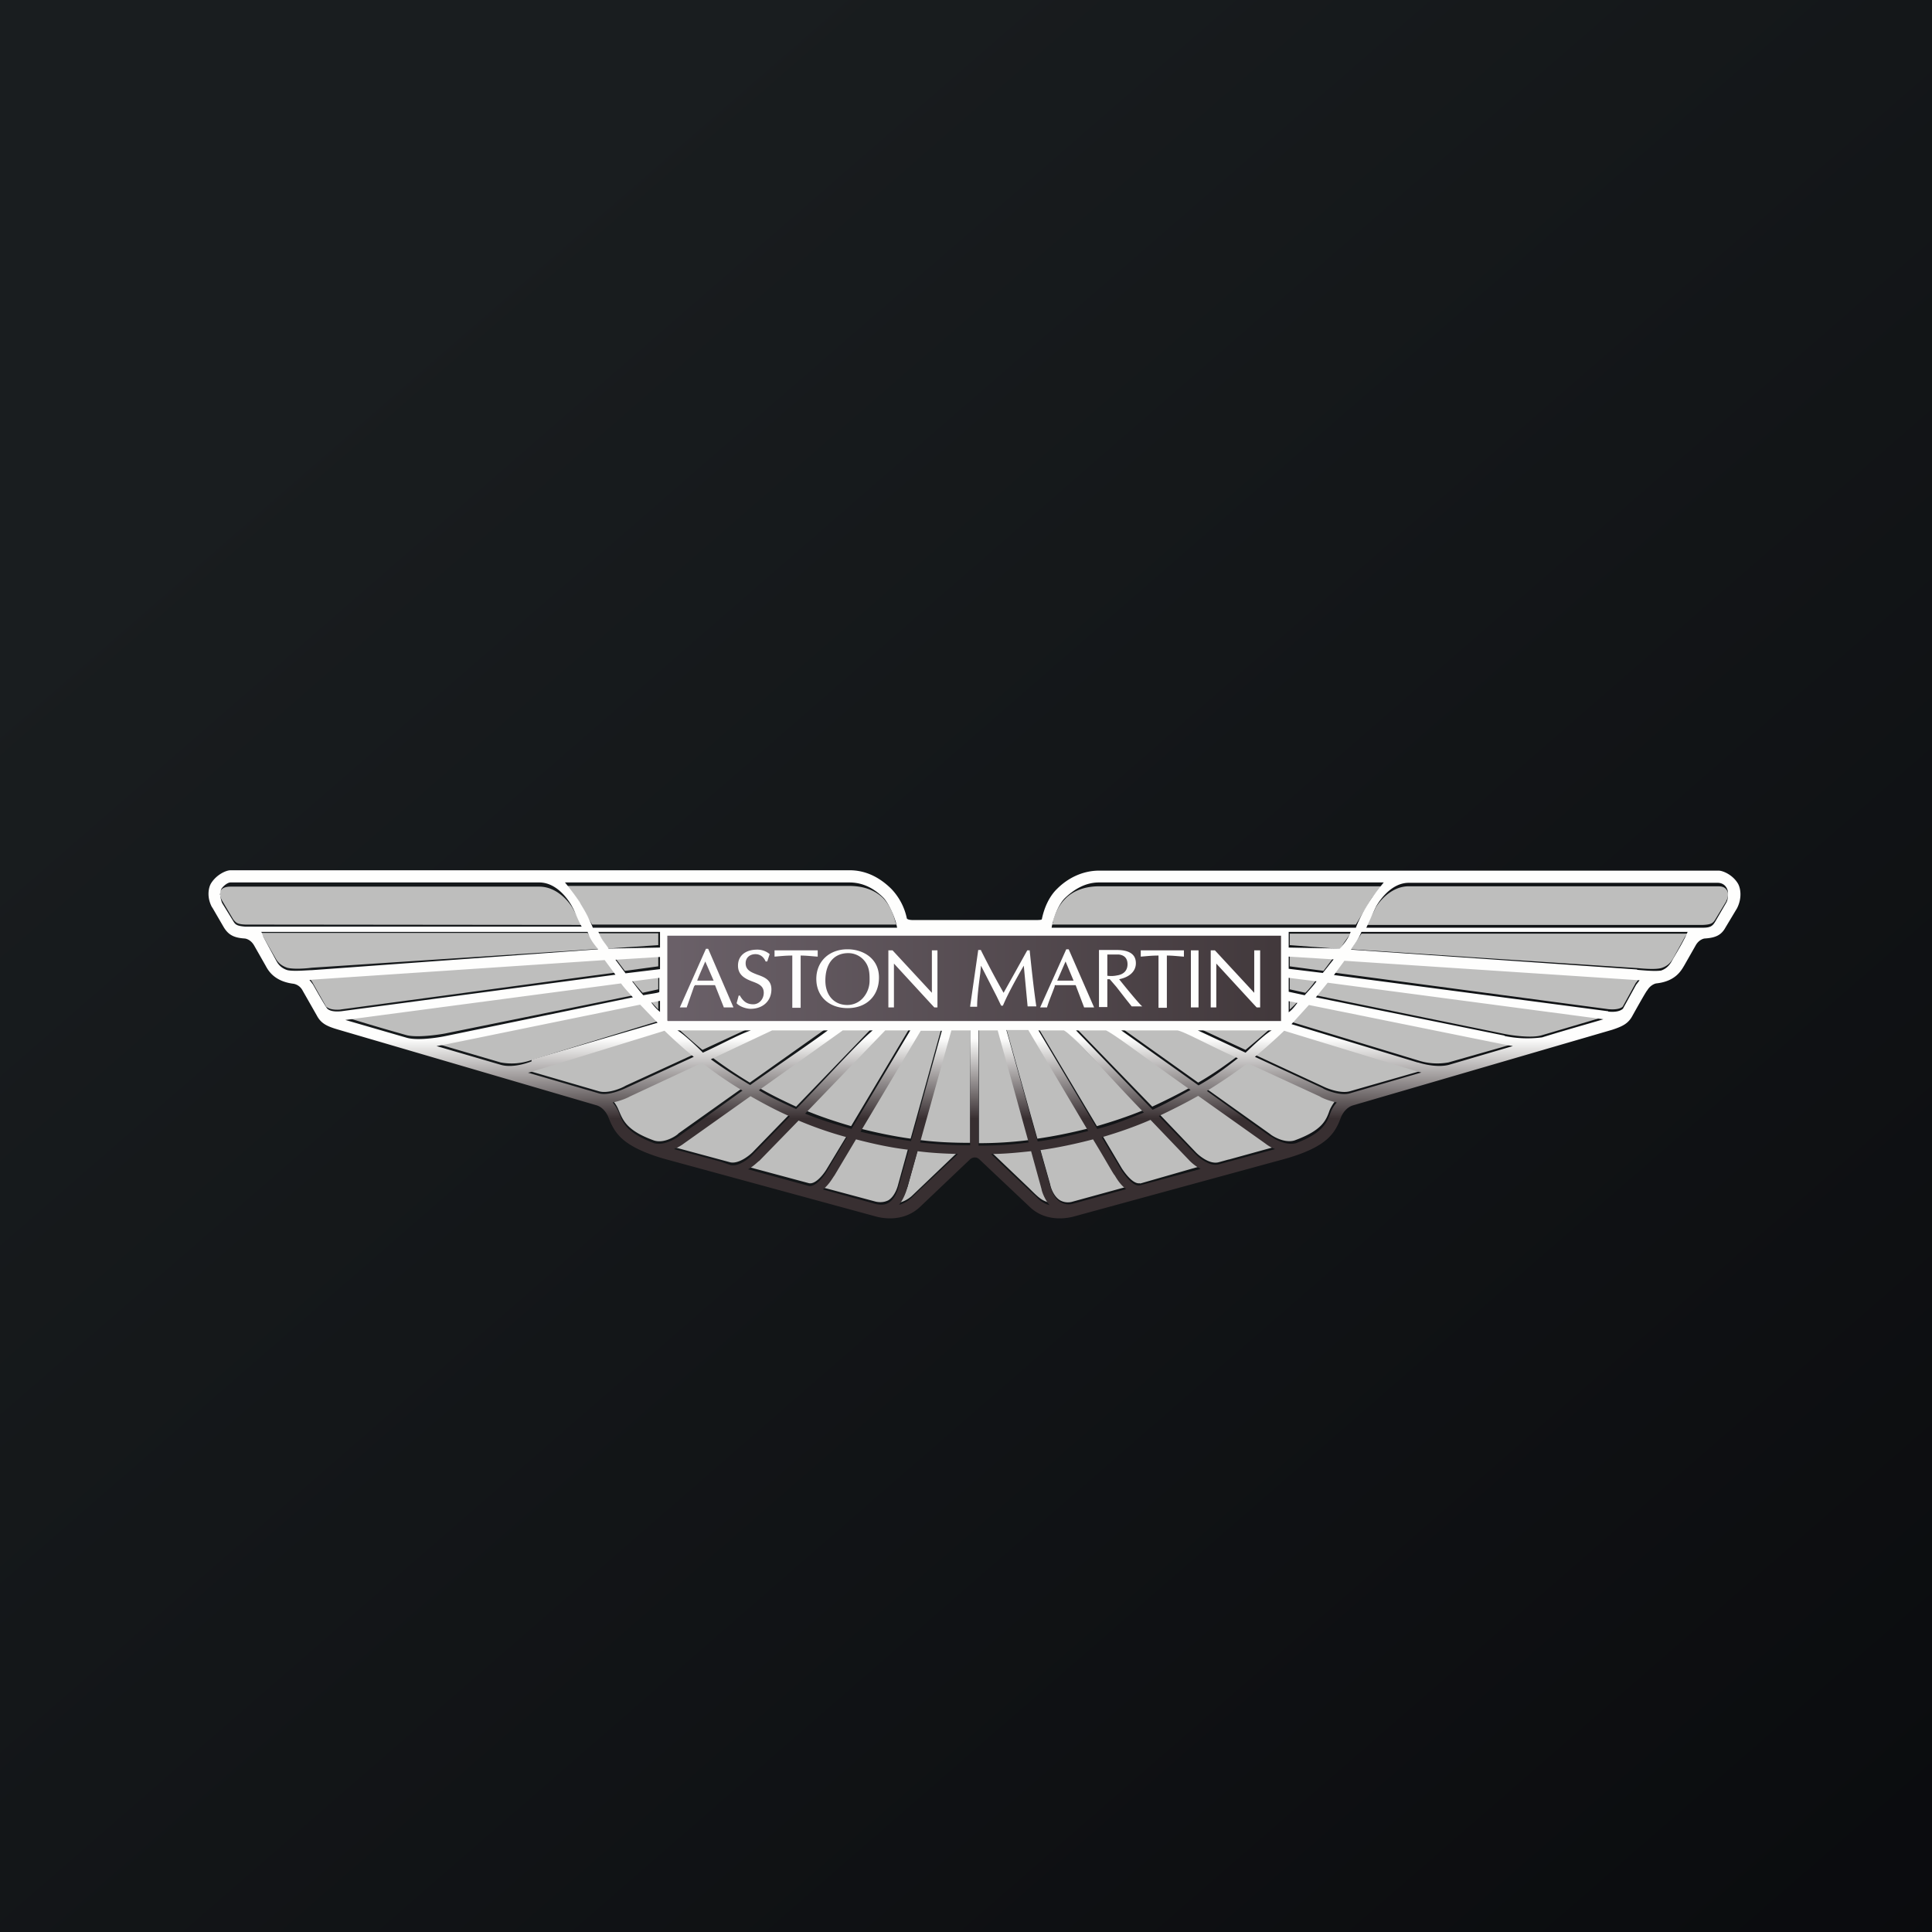 <?xml version="1.0" encoding="UTF-8"?>
<!-- generated by Finnhub -->
<svg viewBox="0 0 55.5 55.5" xmlns="http://www.w3.org/2000/svg">
<rect x="0" y="0" width="55.5" height="55.5" fill="#808080" stroke="none"/>
<path d="M 0,0 H 55.5 V 55.5 H 0 Z" fill="url(#d)"/>
<path d="M 30.24,26.475 C 30.31,26.22 30.43,25.99 30.61,25.81 C 30.84,25.58 31.18,25.46 31.58,25.46 H 39.75 C 39.46,25.67 39.32,25.93 39.31,25.96 L 38.95,26.56 H 30.21 A 0.3,0.3 0 0,0 30.25,26.49 Z M 49.59,25.89 L 49.27,26.42 C 49.21,26.51 49.17,26.56 48.92,26.57 H 39.25 C 39.35,26.39 39.45,26.23 39.52,26.07 C 39.52,26.07 39.87,25.46 40.47,25.46 H 49.34 C 49.44,25.46 49.55,25.47 49.61,25.58 C 49.62,25.59 49.64,25.63 49.64,25.68 C 49.64,25.72 49.64,25.79 49.59,25.88 Z M 48.4,26.92 L 48.07,27.52 C 48.02,27.6 47.95,27.74 47.72,27.81 C 47.53,27.86 47.16,27.82 47.03,27.81 L 38.81,27.27 L 39.11,26.82 H 48.48 A 0.64,0.64 0 0,0 48.4,26.92 Z M 47,28.22 L 46.62,28.91 C 46.61,28.93 46.51,29.02 46.2,28.99 L 38.32,27.94 L 38.62,27.53 L 47.01,28.08 L 47.11,28.09 A 0.53,0.53 0 0,0 47.01,28.22 Z M 44.29,29.74 C 43.99,29.83 43.41,29.74 43.21,29.7 L 37.79,28.59 L 38.13,28.17 L 46.05,29.22 L 44.29,29.74 Z M 41.61,30.52 A 1.8,1.8 0 0,1 40.73,30.46 L 37.11,29.36 C 37.29,29.18 37.45,28.99 37.61,28.81 L 43.18,29.94 L 43.47,29.99 L 41.61,30.52 Z M 38.77,31.35 C 38.51,31.42 38.13,31.27 38.01,31.21 L 36.05,30.3 C 36.35,30.05 36.63,29.8 36.89,29.55 L 40.65,30.71 L 40.83,30.76 L 38.77,31.35 Z M 38.19,31.91 C 38.09,32.2 37.96,32.48 37.19,32.76 C 36.87,32.86 36.49,32.59 36.49,32.58 L 34.65,31.27 C 35.04,31.02 35.43,30.76 35.81,30.47 L 37.89,31.43 C 37.9,31.43 38.12,31.55 38.38,31.6 C 38.26,31.74 38.2,31.88 38.19,31.91 Z M 35.29,33.31 L 35,33.39 C 34.75,33.45 34.46,33.21 34.36,33.11 L 33.3,32 C 33.68,31.82 34.06,31.63 34.43,31.42 L 36.36,32.79 C 36.36,32.8 36.48,32.87 36.64,32.94 L 35.3,33.31 Z M 32.75,33.99 C 32.55,34.03 32.31,33.69 32.23,33.57 L 31.65,32.59 C 32.13,32.45 32.59,32.29 33.05,32.09 L 34.17,33.26 C 34.18,33.27 34.3,33.4 34.49,33.5 L 32.75,34 Z M 30.81,34.52 A 0.46,0.46 0 0,1 30.45,34.48 C 30.24,34.35 30.17,34.05 30.17,34.03 L 29.87,32.97 C 30.39,32.89 30.89,32.79 31.39,32.66 L 32.01,33.7 C 32.03,33.73 32.15,33.94 32.34,34.1 L 30.81,34.52 Z M 29.56,34.13 L 28.46,33.08 C 28.85,33.08 29.24,33.04 29.62,33 L 29.92,34.09 C 29.92,34.12 29.99,34.36 30.15,34.55 C 29.93,34.49 29.85,34.42 29.56,34.13 Z M 28.12,32.83 V 29.53 H 28.66 L 29.56,32.75 C 29.08,32.81 28.61,32.84 28.12,32.84 Z M 26.43,32.75 L 27.33,29.53 H 27.87 V 32.83 C 27.37,32.83 26.9,32.81 26.43,32.75 Z M 26.2,34.35 A 0.85,0.85 0 0,1 25.83,34.55 C 25.99,34.37 26.05,34.13 26.07,34.1 L 26.37,33.01 C 26.74,33.06 27.14,33.08 27.52,33.09 L 26.2,34.35 Z M 25.8,34.03 S 25.73,34.35 25.52,34.48 C 25.42,34.53 25.3,34.55 25.16,34.52 L 23.63,34.11 C 23.82,33.96 23.93,33.74 23.96,33.71 L 24.56,32.68 C 25.06,32.81 25.56,32.92 26.09,32.98 L 25.8,34.03 Z M 23.24,33.99 L 21.49,33.52 C 21.67,33.42 21.79,33.28 21.81,33.28 L 22.94,32.12 C 23.39,32.3 23.85,32.47 24.33,32.62 L 23.75,33.58 C 23.68,33.7 23.44,34.03 23.24,33.99 Z M 20.98,33.39 L 19.35,32.95 C 19.52,32.88 19.62,32.8 19.63,32.79 L 21.56,31.42 C 21.93,31.63 22.3,31.82 22.69,32 L 21.62,33.1 C 21.52,33.2 21.22,33.44 20.98,33.39 Z M 18.78,32.76 C 18.01,32.48 17.9,32.19 17.78,31.91 C 17.77,31.89 17.72,31.74 17.59,31.6 C 17.85,31.55 18.07,31.44 18.08,31.43 L 20.16,30.46 C 20.54,30.76 20.92,31.03 21.32,31.26 L 19.49,32.56 C 19.48,32.59 19.1,32.87 18.78,32.76 Z M 17.21,31.35 L 15.15,30.75 L 15.33,30.7 L 19.09,29.54 C 19.35,29.79 19.62,30.04 19.93,30.29 L 17.97,31.19 C 17.84,31.27 17.46,31.42 17.21,31.35 Z M 14.38,30.52 L 12.54,29.98 L 12.82,29.93 L 18.39,28.8 L 18.89,29.34 L 15.27,30.45 A 1.7,1.7 0 0,1 14.38,30.52 Z M 11.69,29.74 C 10.87,29.51 10.21,29.31 9.94,29.22 L 17.85,28.17 L 18.2,28.59 L 12.78,29.69 C 12.56,29.73 11.99,29.81 11.69,29.74 Z M 9.8,29 C 9.5,29.03 9.4,28.94 9.37,28.92 L 8.98,28.23 A 0.52,0.52 0 0,0 8.88,28.1 L 17.36,27.54 L 17.67,27.94 L 9.78,29 Z M 8.25,27.8 C 8.02,27.72 7.95,27.59 7.9,27.5 L 7.5,26.8 H 16.88 L 17.18,27.26 L 8.95,27.8 C 8.81,27.82 8.44,27.85 8.25,27.8 Z M 7.05,26.56 C 6.82,26.55 6.78,26.51 6.7,26.41 L 6.38,25.87 A 0.44,0.44 0 0,1 6.32,25.67 C 6.32,25.56 6.41,25.47 6.62,25.47 H 15.49 C 16.09,25.47 16.44,26.07 16.44,26.07 L 16.72,26.57 L 7.05,26.56 Z M 24.39,25.45 C 24.81,25.45 25.13,25.57 25.37,25.8 C 25.53,25.97 25.65,26.2 25.72,26.48 L 25.75,26.56 H 17.01 L 16.65,25.95 C 16.65,25.93 16.5,25.66 16.21,25.45 H 24.39 Z M 37.05,27.15 V 26.82 H 38.79 C 38.7,26.96 38.59,27.1 38.5,27.26 L 37.05,27.15 Z M 37.05,27.76 V 27.41 L 38.32,27.49 L 38.02,27.89 L 37.05,27.76 Z M 37.05,28.42 V 28.02 L 37.83,28.12 C 37.73,28.26 37.63,28.39 37.5,28.52 L 37.05,28.42 Z M 37.05,28.68 L 37.31,28.73 C 37.23,28.83 37.15,28.91 37.05,29 V 28.68 Z M 34.4,29.52 H 36.52 C 36.3,29.73 35.79,30.15 35.78,30.16 L 34.4,29.52 Z M 32.2,29.52 H 33.8 L 35.55,30.34 C 35.18,30.62 34.82,30.87 34.42,31.1 L 32.2,29.52 Z M 30.9,29.52 H 31.76 L 34.19,31.24 C 33.83,31.44 33.47,31.62 33.1,31.79 L 30.9,29.52 Z M 29.82,29.52 H 30.55 L 32.85,31.89 C 32.41,32.07 31.96,32.22 31.51,32.35 L 29.82,29.52 Z M 29.52,29.52 L 31.25,32.42 C 30.77,32.54 30.29,32.64 29.8,32.71 L 28.9,29.52 H 29.53 Z M 26.44,29.52 H 27.05 L 26.16,32.71 C 25.66,32.64 25.19,32.54 24.71,32.42 L 26.44,29.52 Z M 25.41,29.52 H 26.14 L 24.45,32.35 C 24,32.22 23.55,32.07 23.12,31.89 L 25.42,29.52 Z M 24.21,29.52 H 25.06 L 22.87,31.79 C 22.5,31.62 22.13,31.44 21.79,31.24 L 24.2,29.52 Z M 20.18,30.16 C 20.16,30.15 19.66,29.72 19.45,29.52 H 21.56 L 20.18,30.16 Z M 22.17,29.52 H 23.77 L 21.54,31.1 A 13.6,13.6 0 0,1 20.41,30.34 L 22.17,29.52 Z M 18.91,28.68 V 29 L 18.66,28.73 L 18.91,28.68 Z M 18.91,28.02 V 28.42 L 18.46,28.52 C 18.34,28.39 18.23,28.26 18.13,28.12 L 18.91,28.02 Z M 18.91,27.41 V 27.76 L 17.95,27.89 L 17.65,27.49 L 18.91,27.41 Z M 18.91,27.15 L 17.46,27.25 L 17.18,26.81 H 18.91 V 27.15 Z" fill="url(#c)"/>
<path d="M 6.09,26.055 L 6.43,26.64 C 6.56,26.85 6.71,26.94 7.03,26.96 C 7.03,26.96 7.19,26.97 7.3,27.16 L 7.63,27.74 C 7.7,27.87 7.87,28.19 8.43,28.26 C 8.43,28.26 8.6,28.28 8.69,28.45 L 9.1,29.17 C 9.22,29.4 9.39,29.48 9.69,29.57 L 17.13,31.75 C 17.38,31.82 17.48,32.1 17.48,32.1 C 17.66,32.56 17.88,32.93 19.05,33.28 L 25.14,34.94 C 25.21,34.96 25.91,35.17 26.44,34.66 L 27.86,33.31 S 27.92,33.25 28,33.25 C 28.09,33.25 28.14,33.31 28.14,33.31 L 29.57,34.66 C 30.09,35.17 30.8,34.96 30.87,34.94 L 36.95,33.28 C 38.12,32.94 38.35,32.56 38.52,32.1 C 38.52,32.1 38.62,31.82 38.88,31.75 L 46.32,29.58 C 46.62,29.48 46.78,29.4 46.9,29.17 C 46.9,29.17 47.3,28.45 47.32,28.45 C 47.42,28.28 47.57,28.25 47.58,28.25 C 48.14,28.19 48.3,27.87 48.38,27.74 L 48.71,27.16 C 48.81,26.98 48.96,26.96 48.97,26.96 C 49.29,26.94 49.45,26.86 49.57,26.64 L 49.9,26.09 C 50.05,25.79 50,25.52 49.93,25.39 C 49.78,25.13 49.49,25.01 49.37,25.01 H 31.58 C 31.08,25.01 30.66,25.24 30.37,25.53 C 30.15,25.74 30,26.06 29.93,26.4 C 29.93,26.42 29.9,26.43 29.75,26.43 H 26.23 C 26.08,26.43 26.05,26.39 26.05,26.38 A 1.73,1.73 0 0,0 25.61,25.54 C 25.31,25.24 24.91,25 24.41,25 H 6.62 C 6.5,25 6.22,25.12 6.06,25.38 C 5.99,25.5 5.93,25.78 6.1,26.08 Z M 31.26,32.49 C 30.78,32.61 30.3,32.73 29.81,32.79 L 28.91,29.59 H 29.54 L 31.26,32.49 Z M 30.56,29.6 C 30.82,29.72 31.94,31.02 32.86,31.96 C 32.41,32.14 31.97,32.32 31.52,32.43 L 29.83,29.6 H 30.56 Z M 35.56,30.4 C 35.19,30.69 34.83,30.96 34.43,31.18 L 32.21,29.6 H 33.81 C 33.96,29.6 34.73,30.03 35.56,30.4 Z M 34.41,29.6 H 36.53 C 36.31,29.72 35.8,30.23 35.78,30.24 L 34.41,29.6 Z M 34.2,31.31 C 33.84,31.51 33.48,31.71 33.11,31.88 L 30.91,29.6 H 31.77 C 32.04,29.72 33.14,30.57 34.2,31.31 Z M 39.75,25.35 C 39.46,25.71 39.32,25.92 39.31,25.95 C 39.31,25.95 39.08,26.3 38.95,26.65 H 30.21 C 30.25,26.37 30.41,25.98 30.59,25.8 C 30.83,25.57 31.16,25.35 31.57,25.35 H 39.75 Z M 37.02,28.49 V 28.09 L 37.82,28.19 C 37.72,28.33 37.59,28.46 37.48,28.59 L 37.02,28.49 Z M 37.27,28.81 C 37.19,28.91 37.14,28.99 37.02,29.08 V 28.76 L 37.27,28.81 Z M 37.02,27.83 V 27.48 L 38.31,27.56 L 38,27.95 L 37.02,27.83 Z M 37.02,27.22 V 26.77 H 38.8 C 38.71,27.01 38.6,27.11 38.49,27.25 L 37.02,27.22 Z M 39.25,26.65 L 39.52,26.06 S 39.88,25.36 40.47,25.36 H 49.34 C 49.55,25.36 49.64,25.53 49.64,25.66 C 49.64,25.71 49.64,25.85 49.59,25.93 L 49.27,26.48 C 49.2,26.59 49.15,26.65 48.92,26.65 H 39.25 Z M 47.03,27.85 L 38.81,27.28 C 38.91,27.12 39.01,27.01 39.11,26.77 H 48.48 C 48.38,27.01 48.21,27.29 48.07,27.53 C 48.02,27.61 47.95,27.8 47.72,27.88 C 47.53,27.91 47.16,27.87 47.03,27.86 Z M 46.2,29.05 L 38.32,28.01 L 38.62,27.6 L 47.1,28.16 L 47,28.29 L 46.62,28.98 C 46.59,29 46.5,29.09 46.2,29.06 Z M 43.22,29.75 L 37.8,28.65 L 38.14,28.23 L 46.06,29.28 C 45.77,29.37 45.11,29.55 44.3,29.8 A 3.2,3.2 0 0,1 43.22,29.76 Z M 40.72,30.52 L 37.1,29.42 L 37.6,28.87 L 43.18,30 L 43.46,30.05 L 41.62,30.59 C 41.23,30.69 40.74,30.52 40.73,30.52 Z M 38.02,31.27 L 36.05,30.36 C 36.35,30.11 36.63,29.86 36.89,29.61 L 40.65,30.76 L 40.83,30.81 L 38.77,31.41 C 38.52,31.48 38.14,31.34 38.01,31.27 Z M 36.5,32.65 L 34.67,31.34 C 35.07,31.09 35.46,30.83 35.84,30.54 L 37.92,31.5 C 37.92,31.51 38.14,31.62 38.4,31.67 C 38.27,31.81 38.22,31.97 38.21,31.99 C 38.11,32.26 37.99,32.55 37.23,32.84 C 36.88,32.93 36.5,32.64 36.5,32.64 Z M 34.36,33.17 L 33.29,32.06 C 33.67,31.88 34.05,31.69 34.42,31.48 L 36.35,32.85 S 36.47,32.95 36.63,33.01 L 35,33.45 C 34.75,33.51 34.46,33.27 34.36,33.17 Z M 32.23,33.64 L 31.65,32.67 C 32.13,32.53 32.59,32.37 33.05,32.17 L 34.17,33.34 C 34.18,33.35 34.3,33.48 34.49,33.58 L 32.75,34.05 C 32.55,34.1 32.31,33.75 32.23,33.64 Z M 30.18,34.1 L 29.88,33.04 C 30.39,32.97 30.9,32.86 31.4,32.73 C 31.76,33.32 32,33.76 32.02,33.76 C 32.04,33.79 32.16,34.02 32.35,34.16 L 30.82,34.58 A 0.46,0.46 0 0,1 30.46,34.53 C 30.25,34.4 30.18,34.1 30.18,34.1 Z M 28.47,33.15 C 28.86,33.15 29.24,33.11 29.62,33.07 L 29.92,34.16 C 29.92,34.19 29.99,34.43 30.15,34.62 A 0.74,0.74 0 0,1 29.79,34.4 S 28.77,33.45 28.47,33.15 Z M 28.11,29.6 H 28.66 L 29.55,32.82 C 29.08,32.88 28.7,32.91 28.11,32.91 V 29.61 Z M 25.77,26.65 H 17.03 C 16.89,26.3 16.77,26.12 16.67,25.95 C 16.67,25.93 16.52,25.71 16.23,25.35 H 24.4 C 24.82,25.35 25.14,25.55 25.38,25.79 C 25.54,25.96 25.73,26.39 25.77,26.65 Z M 18.48,28.59 C 18.36,28.46 18.27,28.33 18.16,28.19 L 18.94,28.09 V 28.49 C 18.96,28.52 18.68,28.55 18.48,28.59 Z M 18.96,28.75 V 29.07 C 18.84,28.97 18.78,28.89 18.71,28.8 L 18.96,28.75 Z M 17.97,27.96 L 17.68,27.57 L 18.96,27.49 V 27.84 L 17.97,27.96 Z M 17.49,27.26 C 17.39,27.1 17.29,27.01 17.19,26.77 H 18.96 V 27.22 L 17.49,27.25 Z M 21.55,31.17 C 21.17,30.94 20.79,30.7 20.42,30.43 L 22.18,29.6 H 23.78 C 23.3,29.96 22.39,30.57 21.55,31.17 Z M 24.21,29.6 H 25.07 C 24.64,29.96 23.67,31.04 22.87,31.86 C 22.51,31.69 22.14,31.53 21.8,31.32 L 24.21,29.6 Z M 20.19,30.24 C 20.19,30.23 19.67,29.72 19.46,29.6 H 21.57 C 21.22,29.72 20.72,30 20.19,30.24 Z M 26.15,29.6 L 24.46,32.43 C 24.01,32.3 23.56,32.17 23.13,31.99 L 25.43,29.6 H 26.15 Z M 27.06,29.6 L 26.17,32.78 C 25.67,32.71 25.2,32.63 24.72,32.51 L 26.45,29.61 H 27.06 Z M 26.43,32.82 L 27.33,29.6 H 27.87 V 32.9 C 27.27,32.9 26.91,32.87 26.43,32.82 Z M 25.82,34.62 C 25.98,34.42 26.04,34.19 26.05,34.16 L 26.36,33.07 C 26.74,33.12 27.12,33.14 27.52,33.15 L 26.4,34.2 C 26.11,34.49 26.04,34.55 25.8,34.62 Z M 23.64,34.17 C 23.83,34.02 23.94,33.8 23.97,33.77 L 24.59,32.73 C 25.09,32.86 25.59,32.97 26.11,33.03 L 25.81,34.1 C 25.81,34.11 25.74,34.42 25.53,34.55 C 25.43,34.61 25.32,34.62 25.17,34.59 L 23.64,34.17 Z M 21.49,33.59 C 21.67,33.49 21.79,33.35 21.81,33.35 L 22.94,32.19 C 23.39,32.38 23.85,32.54 24.33,32.67 L 23.75,33.65 C 23.68,33.77 23.44,34.1 23.24,34.07 L 21.49,33.59 Z M 19.36,33.01 C 19.53,32.94 19.63,32.86 19.63,32.86 L 21.56,31.49 C 21.93,31.7 22.3,31.9 22.69,32.07 L 21.62,33.17 C 21.52,33.28 21.22,33.52 20.99,33.47 L 20.7,33.37 L 19.36,33.01 Z M 17.6,31.67 C 17.86,31.62 18.08,31.51 18.09,31.5 L 20.17,30.53 C 20.55,30.83 20.93,31.09 21.33,31.33 L 19.49,32.65 S 19.11,32.93 18.79,32.84 C 18.02,32.55 17.89,32.26 17.79,31.99 A 1.13,1.13 0 0,0 17.6,31.67 Z M 15.15,30.82 A 2,2 0 0,0 15.33,30.77 L 19.09,29.61 C 19.35,29.86 19.62,30.11 19.93,30.36 L 17.97,31.26 C 17.84,31.32 17.46,31.48 17.21,31.41 L 15.15,30.81 Z M 12.54,30.05 L 12.82,30 L 18.39,28.86 L 18.89,29.38 L 15.27,30.44 V 30.49 S 14.77,30.7 14.39,30.59 L 12.54,30.05 Z M 9.92,29.3 L 17.84,28.25 C 17.94,28.39 18.07,28.52 18.18,28.65 L 12.76,29.77 C 12.56,29.81 11.98,29.9 11.68,29.81 L 9.92,29.3 Z M 8.9,28.15 L 9,28.14 L 17.37,27.58 L 17.68,28 L 9.8,29.05 C 9.5,29.08 9.41,28.99 9.39,28.96 C 9.31,28.85 8.99,28.28 8.99,28.28 L 8.89,28.15 Z M 7.5,26.77 H 16.88 C 16.96,27.01 17.07,27.12 17.18,27.27 L 8.95,27.87 C 8.82,27.87 8.45,27.91 8.26,27.87 C 8.03,27.8 7.96,27.64 7.92,27.57 L 7.58,26.94 C 7.55,26.89 7.52,26.77 7.5,26.77 Z M 6.32,25.71 C 6.32,25.65 6.35,25.57 6.35,25.55 C 6.41,25.45 6.54,25.35 6.62,25.35 H 15.49 C 16.09,25.35 16.44,26.05 16.44,26.05 C 16.52,26.19 16.6,26.43 16.71,26.62 H 7.05 C 6.8,26.6 6.76,26.56 6.7,26.46 L 6.38,25.94 A 0.74,0.74 0 0,1 6.33,25.71 Z" fill="url(#b)"/>
<path d="M 19.17,29.315 V 26.88 H 36.8 V 29.33 H 19.18 Z" fill="url(#a)"/>
<path d="M 20.34,27.255 H 20.28 L 19.53,28.94 H 19.73 V 28.93 L 19.94,28.33 S 19.96,28.32 19.96,28.3 H 20.54 L 20.79,28.93 V 28.94 H 21.07 L 20.35,27.27 Z M 20.03,28.17 C 20.03,28.14 20.24,27.67 20.26,27.62 L 20.5,28.17 H 20.03 Z M 21.16,28.82 C 21.26,28.93 21.46,28.98 21.56,28.98 C 21.92,28.98 22.16,28.75 22.16,28.42 C 22.16,28.15 21.96,28.07 21.76,28 C 21.58,27.93 21.42,27.87 21.42,27.67 C 21.42,27.51 21.54,27.41 21.7,27.41 C 21.83,27.41 21.93,27.48 21.99,27.61 V 27.62 H 22.04 L 22.11,27.41 L 22.1,27.4 A 0.55,0.55 0 0,0 21.75,27.28 C 21.42,27.28 21.2,27.45 21.2,27.74 C 21.2,28.02 21.42,28.12 21.6,28.19 C 21.79,28.26 21.94,28.32 21.94,28.52 C 21.94,28.71 21.8,28.85 21.64,28.85 C 21.47,28.85 21.36,28.78 21.26,28.61 V 28.6 H 21.22 L 21.16,28.82 Z M 23.49,27.3 H 22.25 V 27.48 H 22.26 C 22.4,27.47 22.55,27.45 22.76,27.45 V 28.95 H 23 V 27.45 C 23.16,27.45 23.33,27.47 23.47,27.48 H 23.49 V 27.3 Z M 24.34,27.27 C 23.82,27.27 23.45,27.62 23.45,28.12 S 23.81,28.96 24.35,28.96 S 25.25,28.61 25.25,28.08 C 25.25,27.53 24.79,27.27 24.35,27.27 Z M 24.78,28.68 A 0.6,0.6 0 0,1 24.34,28.87 C 23.96,28.87 23.71,28.59 23.71,28.17 C 23.71,27.67 23.96,27.38 24.37,27.38 A 0.6,0.6 0 0,1 24.84,27.61 C 24.96,27.76 24.98,27.93 24.98,28.11 V 28.15 A 0.75,0.75 0 0,1 24.78,28.68 Z M 26.9,27.3 H 26.77 V 28.52 L 25.64,27.3 H 25.52 V 28.94 H 25.68 V 27.68 L 26.71,28.8 L 26.84,28.94 H 26.93 V 27.3 H 26.91 Z M 29.57,27.3 H 29.51 L 29.11,28.02 L 28.83,28.52 C 28.59,28.1 28.37,27.68 28.18,27.3 V 27.29 H 28.1 V 27.3 L 27.87,28.9 V 28.92 H 28.07 V 28.91 C 28.07,28.67 28.11,28.33 28.16,27.96 L 28.18,27.74 L 28.63,28.62 L 28.76,28.89 H 28.81 C 28.95,28.56 29.14,28.21 29.41,27.74 L 29.52,28.91 H 29.77 C 29.71,28.51 29.65,27.99 29.58,27.31 V 27.29 V 27.3 Z M 30.7,27.27 H 30.63 L 29.88,28.94 H 30.08 V 28.93 C 30.14,28.73 30.23,28.53 30.3,28.33 V 28.3 H 30.9 L 31.14,28.93 V 28.94 H 31.43 L 30.7,27.27 Z M 30.37,28.17 L 30.61,27.62 L 30.84,28.17 H 30.37 Z M 32.15,28.13 C 32.45,28.07 32.63,27.9 32.63,27.67 C 32.63,27.42 32.45,27.29 32.08,27.29 H 31.57 V 28.93 H 31.81 V 28.13 H 31.88 L 32.07,28.35 L 32.35,28.71 L 32.51,28.91 H 32.82 C 32.8,28.94 32.17,28.16 32.15,28.13 Z M 31.81,28.03 V 27.42 H 32.14 C 32.31,27.44 32.39,27.54 32.39,27.7 C 32.39,27.87 32.29,27.99 32.09,28.02 A 0.8,0.8 0 0,1 31.81,28.03 Z M 34,27.3 H 32.77 V 27.48 H 32.78 C 32.92,27.47 33.07,27.45 33.28,27.45 V 28.95 H 33.52 V 27.45 C 33.68,27.45 33.85,27.47 33.99,27.48 H 34.01 V 27.3 Z M 34.2,28.94 H 34.43 V 27.3 H 34.21 V 28.94 Z M 36.03,27.3 V 28.52 L 34.9,27.3 H 34.78 V 28.94 H 34.94 V 27.68 L 35.97,28.8 L 36.1,28.94 H 36.2 V 27.3 H 36.03 Z" fill="rgb(254, 254, 253)"/>
<defs>
<linearGradient id="d" x1="10.42" x2="68.15" y1="9.71" y2="76.02" gradientUnits="userSpaceOnUse">
<stop stop-color="rgb(25, 29, 31)" offset="0"/>
<stop stop-color="rgb(5, 5, 8)" offset="1"/>
</linearGradient>
<linearGradient id="c" x1="2.04" x2="53.94" y1="30.01" y2="30.01">
<stop stop-color="rgb(190, 190, 189)" offset="1"/>
</linearGradient>
<linearGradient id="b" x1="28" x2="28" y1="35.98" y2="25" gradientUnits="userSpaceOnUse">
<stop stop-color="rgb(56, 47, 49)" offset=".35"/>
<stop stop-color="rgb(254, 254, 253)" offset=".56"/>
</linearGradient>
<linearGradient id="a" x1="15.03" x2="40.95" y1="28.11" y2="28.11" gradientUnits="userSpaceOnUse">
<stop stop-color="rgb(116, 106, 115)" offset="0"/>
<stop stop-color="rgb(56, 47, 49)" offset="1"/>
</linearGradient>
</defs>
</svg>
